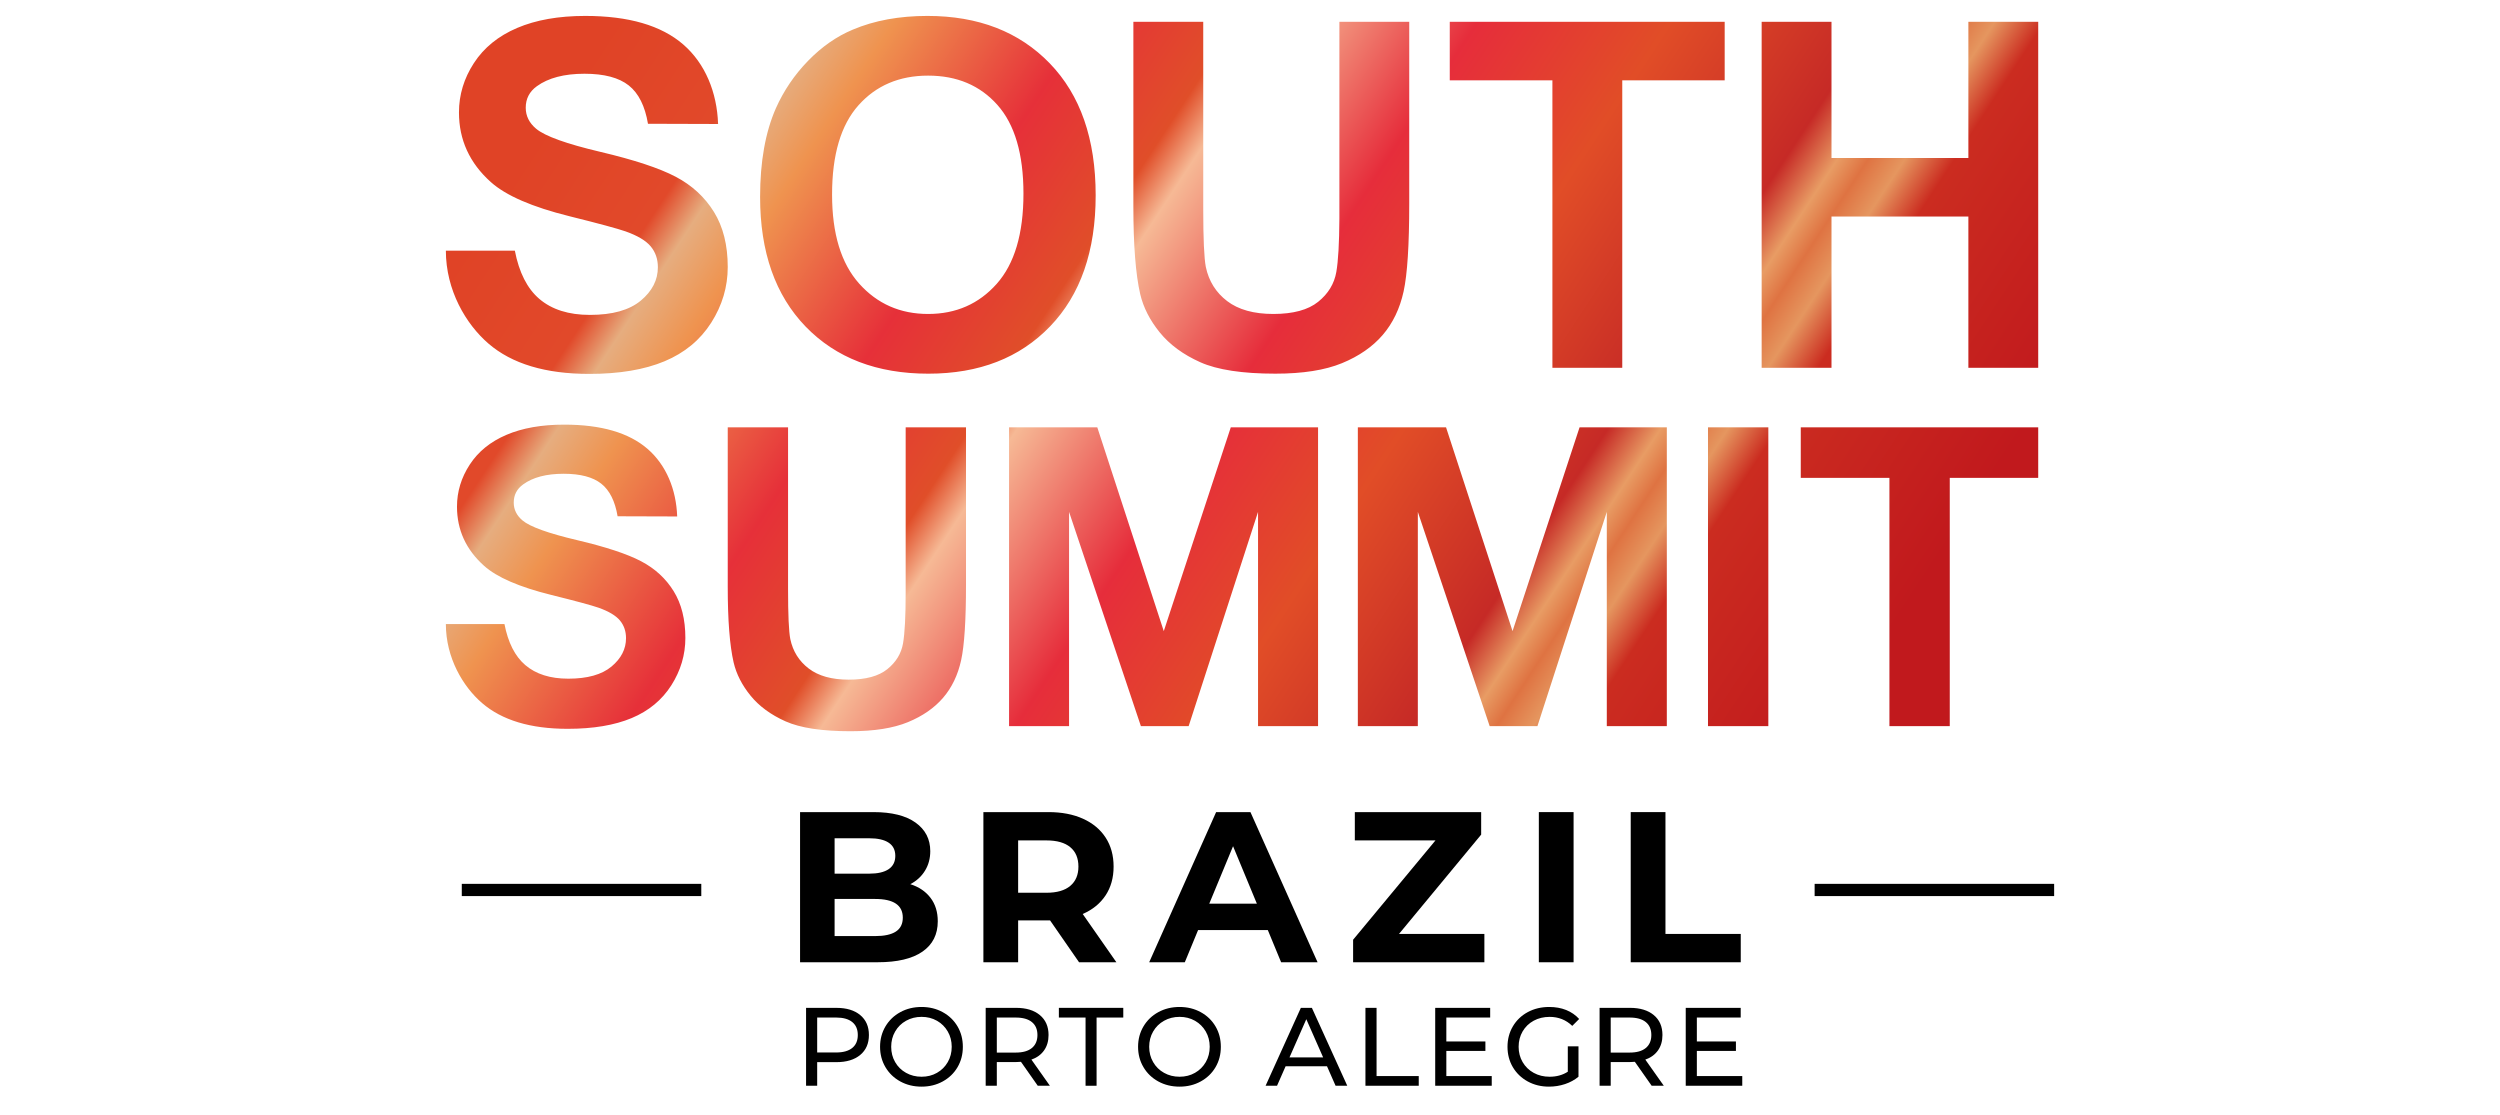 <?xml version="1.0" encoding="UTF-8"?> <svg xmlns="http://www.w3.org/2000/svg" xmlns:xlink="http://www.w3.org/1999/xlink" width="157px" height="70px" viewBox="0 0 157 70" version="1.1"><title>south-summit-2022</title><defs><linearGradient x1="0%" y1="36.132%" x2="97.051%" y2="64.504%" id="linearGradient-1"><stop stop-color="#E04326" offset="0%"></stop><stop stop-color="#E1492A" offset="10.14%"></stop><stop stop-color="#E6AD7F" offset="12.822%"></stop><stop stop-color="#EF934F" offset="16.984%"></stop><stop stop-color="#E63039" offset="28.39%"></stop><stop stop-color="#E04E29" offset="37.287%"></stop><stop stop-color="#F6B995" offset="40.114%"></stop><stop stop-color="#E62D3B" offset="51.576%"></stop><stop stop-color="#E14D27" offset="63.007%"></stop><stop stop-color="#C62A26" offset="75.2%"></stop><stop stop-color="#E89C64" offset="78.316%"></stop><stop stop-color="#DF7342" offset="80.148%"></stop><stop stop-color="#E5965F" offset="82.328%"></stop><stop stop-color="#CB2C20" offset="85.292%"></stop><stop stop-color="#C1191D" offset="100%"></stop></linearGradient></defs><g id="south-summit-2022" stroke="none" stroke-width="1" fill="none" fill-rule="evenodd"><g id="Group" transform="translate(28, 1)"><g id="Group-6" fill="url(#linearGradient-1)"><path d="M14.305,36.125 C13.814,35.331 13.134,34.706 12.265,34.249 C11.396,33.791 10.055,33.348 8.241,32.92 C6.428,32.492 5.286,32.081 4.816,31.686 C4.447,31.375 4.262,31.002 4.262,30.565 C4.262,30.087 4.46,29.705 4.855,29.419 C5.467,28.974 6.315,28.752 7.398,28.752 C8.447,28.752 9.234,28.96 9.759,29.375 C10.284,29.791 10.626,30.473 10.785,31.422 L14.527,31.434 C14.468,29.738 13.839,28.207 12.668,27.191 C11.497,26.175 9.753,25.667 7.436,25.667 C6.017,25.667 4.806,25.881 3.803,26.309 C2.8,26.737 2.032,27.361 1.499,28.179 C0.965,28.998 0.699,29.877 0.699,30.817 C0.699,32.278 1.265,33.516 2.399,34.532 C3.205,35.254 4.607,35.862 6.605,36.358 C8.158,36.744 9.152,37.012 9.589,37.164 C10.227,37.391 10.674,37.657 10.93,37.964 C11.186,38.27 11.314,38.641 11.314,39.078 C11.314,39.758 11.01,40.352 10.401,40.86 C9.793,41.367 8.888,41.621 7.688,41.621 C6.554,41.621 5.654,41.336 4.986,40.765 C4.339,40.212 3.905,39.352 3.68,38.191 L1.42409387e-13,38.191 C1.42409387e-13,40.307 1.073,42.117 2.273,43.151 C3.524,44.23 5.316,44.77 7.65,44.77 C9.253,44.77 10.592,44.545 11.667,44.096 C12.741,43.647 13.572,42.96 14.16,42.037 C14.747,41.113 15.041,40.123 15.041,39.065 C15.041,37.898 14.796,36.918 14.305,36.125 L14.305,36.125 Z M17.702,15.768 C17.702,17.013 17.356,18.179 16.664,19.266 C15.973,20.352 14.995,21.16 13.73,21.689 C12.466,22.217 10.89,22.481 9.003,22.481 C6.256,22.481 4.147,21.847 2.675,20.577 C1.263,19.36 1.42409387e-13,17.23 1.42409387e-13,14.74 L4.332,14.74 C4.596,16.106 5.107,17.117 5.868,17.769 C6.654,18.441 7.714,18.776 9.047,18.776 C10.46,18.776 11.525,18.477 12.241,17.88 C12.957,17.282 13.315,16.583 13.315,15.783 C13.315,15.269 13.164,14.832 12.863,14.471 C12.562,14.111 12.036,13.797 11.285,13.531 C10.771,13.353 9.601,13.036 7.773,12.582 C5.422,11.999 3.771,11.283 2.823,10.433 C1.489,9.238 0.823,7.78 0.823,6.061 C0.823,4.955 1.136,3.92 1.764,2.957 C2.391,1.993 3.295,1.26 4.475,0.756 C5.656,0.252 7.081,0 8.751,0 C11.478,0 13.53,0.598 14.909,1.794 C16.287,2.989 17.027,4.792 17.096,6.787 L12.693,6.773 C12.505,5.657 12.103,4.853 11.485,4.365 C10.868,3.876 9.941,3.631 8.706,3.631 C7.432,3.631 6.434,3.893 5.713,4.416 C5.248,4.752 5.016,5.202 5.016,5.765 C5.016,6.279 5.233,6.719 5.668,7.084 C6.222,7.549 7.565,8.032 9.699,8.536 C11.833,9.04 13.411,9.561 14.434,10.1 C15.457,10.638 16.257,11.374 16.835,12.308 C17.413,13.241 17.702,14.395 17.702,15.768 L17.702,15.768 Z M17.702,25.835 L21.49,25.835 L21.49,35.999 C21.49,37.612 21.537,38.657 21.631,39.135 C21.793,39.903 22.179,40.519 22.79,40.985 C23.4,41.45 24.234,41.682 25.292,41.682 C26.368,41.682 27.178,41.463 27.724,41.023 C28.27,40.584 28.599,40.044 28.71,39.404 C28.821,38.764 28.876,37.701 28.876,36.216 L28.876,25.835 L32.665,25.835 L32.665,35.692 C32.665,37.945 32.563,39.536 32.358,40.466 C32.153,41.396 31.776,42.181 31.225,42.822 C30.675,43.461 29.939,43.972 29.017,44.351 C28.095,44.731 26.892,44.921 25.407,44.921 C23.615,44.921 22.256,44.714 21.33,44.3 C20.404,43.886 19.673,43.349 19.135,42.687 C18.598,42.026 18.243,41.332 18.073,40.607 C17.825,39.532 17.702,37.945 17.702,35.845 L17.702,25.835 Z M90.656,44.601 L90.656,29.01 L85.088,29.01 L85.088,25.835 L100,25.835 L100,29.01 L94.445,29.01 L94.445,44.601 L90.656,44.601 Z M79.262,44.601 L83.051,44.601 L83.051,25.835 L79.262,25.835 L79.262,44.601 Z M82.632,22.096 L82.632,0.371 L87.018,0.371 L87.018,8.921 L95.614,8.921 L95.614,0.371 L100,0.371 L100,22.096 L95.614,22.096 L95.614,12.597 L87.018,12.597 L87.018,22.096 L82.632,22.096 Z M35.369,44.601 L35.369,25.835 L40.909,25.835 L45.085,38.636 L49.294,25.835 L54.774,25.835 L54.774,44.601 L51.005,44.601 L51.005,31.146 L46.647,44.601 L43.648,44.601 L39.137,31.146 L39.137,44.601 L35.369,44.601 Z M57.272,44.601 L57.272,25.835 L62.811,25.835 L66.988,38.636 L71.197,25.835 L76.676,25.835 L76.676,44.601 L72.907,44.601 L72.907,31.146 L68.55,44.601 L65.551,44.601 L61.04,31.146 L61.04,44.601 L57.272,44.601 Z M69.491,22.096 L69.491,4.046 L63.045,4.046 L63.045,0.371 L80.31,0.371 L80.31,4.046 L73.878,4.046 L73.878,22.096 L69.491,22.096 Z M47.563,0.371 L47.563,12.137 C47.563,14.004 47.618,15.215 47.726,15.768 C47.914,16.658 48.361,17.371 49.067,17.91 C49.774,18.448 50.739,18.717 51.965,18.717 C53.209,18.717 54.148,18.463 54.78,17.954 C55.412,17.445 55.793,16.82 55.921,16.08 C56.041,15.388 56.105,14.27 56.113,12.726 L56.114,0.371 L60.5,0.371 L60.5,11.782 C60.5,14.39 60.382,16.233 60.145,17.309 C59.907,18.386 59.47,19.295 58.833,20.036 C58.196,20.777 57.344,21.368 56.277,21.807 C55.21,22.246 53.817,22.466 52.098,22.466 C50.023,22.466 48.45,22.227 47.378,21.748 C46.306,21.269 45.459,20.646 44.836,19.881 C44.214,19.115 43.804,18.312 43.606,17.473 C43.319,16.228 43.176,14.39 43.176,11.959 L43.176,0.371 L47.563,0.371 Z M30.241,0 C33.442,0 36.003,0.993 37.925,2.979 C39.846,4.965 40.808,7.726 40.808,11.263 C40.808,14.771 39.854,17.514 37.947,19.495 C36.04,21.476 33.491,22.467 30.3,22.467 C27.07,22.467 24.501,21.481 22.594,19.51 C20.688,17.539 19.734,14.825 19.734,11.367 C19.734,9.154 20.065,7.296 20.727,5.795 C21.221,4.688 21.895,3.695 22.75,2.816 C23.605,1.937 24.541,1.284 25.558,0.86 C26.912,0.287 28.473,0 30.241,0 Z M30.285,3.749 C28.478,3.749 27.02,4.37 25.914,5.609 C24.807,6.849 24.254,8.719 24.254,11.219 C24.254,13.678 24.822,15.543 25.958,16.813 C27.094,18.083 28.537,18.717 30.285,18.717 C32.034,18.717 33.47,18.087 34.591,16.828 C35.712,15.568 36.273,13.678 36.273,11.159 C36.273,8.669 35.727,6.812 34.635,5.587 C33.544,4.362 32.094,3.749 30.285,3.749 Z" id="Fill-3"></path></g><g id="Group-37" transform="translate(1, 50)" fill="#000000"><path d="M24.521,14.812 C24.753,14.624 24.87,14.353 24.87,13.998 C24.87,13.644 24.753,13.373 24.521,13.185 C24.288,12.996 23.95,12.901 23.507,12.901 L22.319,12.901 L22.319,15.096 L23.507,15.096 C23.95,15.096 24.288,15.001 24.521,14.812 M25.023,12.748 C25.387,13.051 25.568,13.467 25.568,13.998 C25.568,14.53 25.387,14.946 25.023,15.249 C24.66,15.552 24.162,15.703 23.528,15.703 L22.319,15.703 L22.319,17.185 L21.621,17.185 L21.621,12.294 L23.528,12.294 C24.162,12.294 24.66,12.445 25.023,12.748" id="Fill-1"></path><path d="M29.842,16.374 C30.128,16.212 30.355,15.987 30.52,15.7 C30.685,15.414 30.768,15.094 30.768,14.739 C30.768,14.385 30.685,14.065 30.52,13.779 C30.355,13.492 30.128,13.267 29.842,13.104 C29.556,12.941 29.233,12.859 28.875,12.859 C28.516,12.859 28.191,12.941 27.899,13.104 C27.608,13.267 27.379,13.492 27.215,13.779 C27.049,14.065 26.967,14.385 26.967,14.739 C26.967,15.094 27.049,15.414 27.215,15.7 C27.379,15.987 27.608,16.212 27.899,16.374 C28.191,16.538 28.516,16.619 28.875,16.619 C29.233,16.619 29.556,16.538 29.842,16.374 M27.54,16.916 C27.143,16.699 26.833,16.401 26.606,16.018 C26.381,15.636 26.268,15.21 26.268,14.739 C26.268,14.269 26.381,13.843 26.606,13.46 C26.833,13.078 27.143,12.779 27.54,12.563 C27.935,12.346 28.38,12.238 28.875,12.238 C29.363,12.238 29.806,12.346 30.202,12.563 C30.598,12.779 30.908,13.078 31.132,13.457 C31.355,13.837 31.467,14.264 31.467,14.739 C31.467,15.214 31.355,15.642 31.132,16.022 C30.908,16.401 30.598,16.699 30.202,16.916 C29.806,17.133 29.363,17.241 28.875,17.241 C28.38,17.241 27.935,17.133 27.54,16.916" id="Fill-3"></path><path d="M35.801,14.816 C36.033,14.625 36.151,14.353 36.151,13.999 C36.151,13.644 36.033,13.373 35.801,13.185 C35.568,12.996 35.23,12.902 34.787,12.902 L33.6,12.902 L33.6,15.102 L34.787,15.102 C35.23,15.102 35.568,15.007 35.801,14.816 L35.801,14.816 Z M36.171,17.185 L35.116,15.682 C34.986,15.692 34.882,15.697 34.808,15.697 L33.6,15.697 L33.6,17.185 L32.901,17.185 L32.901,12.293 L34.808,12.293 C35.442,12.293 35.94,12.445 36.303,12.747 C36.667,13.05 36.849,13.467 36.849,13.999 C36.849,14.376 36.756,14.698 36.569,14.963 C36.383,15.229 36.118,15.422 35.773,15.543 L36.933,17.185 L36.171,17.185 Z" id="Fill-5"></path><polygon id="Fill-7" points="39.173 12.902 37.497 12.902 37.497 12.293 41.542 12.293 41.542 12.902 39.865 12.902 39.865 17.185 39.173 17.185"></polygon><path d="M46.045,16.374 C46.331,16.212 46.557,15.987 46.723,15.7 C46.887,15.414 46.97,15.094 46.97,14.739 C46.97,14.385 46.887,14.065 46.723,13.779 C46.557,13.492 46.331,13.267 46.045,13.104 C45.759,12.941 45.436,12.859 45.077,12.859 C44.718,12.859 44.393,12.941 44.102,13.104 C43.81,13.267 43.582,13.492 43.417,13.779 C43.252,14.065 43.169,14.385 43.169,14.739 C43.169,15.094 43.252,15.414 43.417,15.7 C43.582,15.987 43.81,16.212 44.102,16.374 C44.393,16.538 44.718,16.619 45.077,16.619 C45.436,16.619 45.759,16.538 46.045,16.374 M43.742,16.916 C43.346,16.699 43.035,16.401 42.809,16.018 C42.583,15.636 42.471,15.21 42.471,14.739 C42.471,14.269 42.583,13.843 42.809,13.46 C43.035,13.078 43.346,12.779 43.742,12.563 C44.138,12.346 44.583,12.238 45.077,12.238 C45.566,12.238 46.008,12.346 46.404,12.563 C46.801,12.779 47.11,13.078 47.334,13.457 C47.558,13.837 47.669,14.264 47.669,14.739 C47.669,15.214 47.558,15.642 47.334,16.022 C47.11,16.401 46.801,16.699 46.404,16.916 C46.008,17.133 45.566,17.241 45.077,17.241 C44.583,17.241 44.138,17.133 43.742,16.916" id="Fill-9"></path><path d="M54.092,15.403 L53.036,13.006 L51.981,15.403 L54.092,15.403 Z M54.336,15.962 L51.736,15.962 L51.198,17.185 L50.479,17.185 L52.694,12.293 L53.386,12.293 L55.608,17.185 L54.874,17.185 L54.336,15.962 Z" id="Fill-11"></path><polygon id="Fill-13" points="56.75 12.293 57.448 12.293 57.448 16.577 60.097 16.577 60.097 17.185 56.75 17.185"></polygon><polygon id="Fill-15" points="64.681 16.577 64.681 17.185 61.131 17.185 61.131 12.294 64.583 12.294 64.583 12.901 61.83 12.901 61.83 14.404 64.283 14.404 64.283 14.998 61.83 14.998 61.83 16.577"></polygon><path d="M69.458,14.711 L70.129,14.711 L70.129,16.619 C69.887,16.819 69.605,16.973 69.284,17.08 C68.962,17.187 68.627,17.241 68.277,17.241 C67.783,17.241 67.339,17.133 66.942,16.916 C66.546,16.699 66.235,16.401 66.009,16.022 C65.784,15.642 65.671,15.214 65.671,14.739 C65.671,14.264 65.784,13.836 66.009,13.454 C66.235,13.072 66.548,12.773 66.946,12.559 C67.344,12.345 67.793,12.238 68.291,12.238 C68.682,12.238 69.037,12.301 69.357,12.429 C69.676,12.558 69.948,12.745 70.171,12.992 L69.738,13.426 C69.346,13.048 68.873,12.86 68.319,12.86 C67.946,12.86 67.612,12.94 67.316,13.1 C67.02,13.261 66.789,13.485 66.621,13.771 C66.454,14.058 66.37,14.381 66.37,14.739 C66.37,15.094 66.454,15.414 66.621,15.7 C66.789,15.987 67.02,16.212 67.316,16.375 C67.612,16.538 67.944,16.619 68.313,16.619 C68.75,16.619 69.132,16.515 69.458,16.304 L69.458,14.711 Z" id="Fill-17"></path><path d="M74.354,14.816 C74.587,14.625 74.704,14.353 74.704,13.999 C74.704,13.644 74.587,13.373 74.354,13.185 C74.121,12.996 73.784,12.902 73.341,12.902 L72.153,12.902 L72.153,15.102 L73.341,15.102 C73.784,15.102 74.121,15.007 74.354,14.816 L74.354,14.816 Z M74.724,17.185 L73.669,15.682 C73.539,15.692 73.436,15.697 73.362,15.697 L72.153,15.697 L72.153,17.185 L71.454,17.185 L71.454,12.293 L73.362,12.293 C73.995,12.293 74.494,12.445 74.857,12.747 C75.221,13.05 75.402,13.467 75.402,13.999 C75.402,14.376 75.309,14.698 75.123,14.963 C74.937,15.229 74.671,15.422 74.326,15.543 L75.487,17.185 L74.724,17.185 Z" id="Fill-19"></path><polygon id="Fill-21" points="80.414 16.577 80.414 17.185 76.864 17.185 76.864 12.294 80.316 12.294 80.316 12.901 77.562 12.901 77.562 14.404 80.016 14.404 80.016 14.998 77.562 14.998 77.562 16.577"></polygon><path d="M27.259,7.503 C27.55,7.314 27.696,7.023 27.696,6.628 C27.696,5.847 27.118,5.455 25.959,5.455 L23.413,5.455 L23.413,7.786 L25.959,7.786 C26.533,7.786 26.967,7.692 27.259,7.503 L27.259,7.503 Z M23.413,1.643 L23.413,3.866 L25.582,3.866 C26.121,3.866 26.529,3.772 26.807,3.584 C27.085,3.395 27.225,3.116 27.225,2.748 C27.225,2.38 27.085,2.103 26.807,1.92 C26.529,1.735 26.121,1.643 25.582,1.643 L23.413,1.643 Z M29.434,5.381 C29.74,5.781 29.892,6.273 29.892,6.856 C29.892,7.683 29.572,8.319 28.929,8.763 C28.287,9.208 27.351,9.429 26.121,9.429 L21.244,9.429 L21.244,0 L25.852,0 C27.001,0 27.883,0.22 28.498,0.66 C29.113,1.1 29.421,1.697 29.421,2.452 C29.421,2.91 29.311,3.318 29.091,3.677 C28.871,4.037 28.563,4.32 28.168,4.526 C28.707,4.697 29.129,4.982 29.434,5.381 L29.434,5.381 Z" id="Fill-23"></path><path d="M38.212,2.203 C37.871,1.919 37.372,1.778 36.717,1.778 L34.939,1.778 L34.939,5.065 L36.717,5.065 C37.372,5.065 37.871,4.922 38.212,4.634 C38.554,4.347 38.725,3.942 38.725,3.422 C38.725,2.892 38.554,2.485 38.212,2.203 L38.212,2.203 Z M38.765,9.43 L36.946,6.803 L36.838,6.803 L34.939,6.803 L34.939,9.43 L32.757,9.43 L32.757,0 L36.838,0 C37.674,0 38.399,0.139 39.014,0.417 C39.629,0.696 40.103,1.091 40.435,1.603 C40.767,2.115 40.934,2.721 40.934,3.422 C40.934,4.122 40.765,4.726 40.428,5.233 C40.092,5.741 39.613,6.129 38.994,6.399 L41.109,9.43 L38.765,9.43 Z" id="Fill-25"></path><path d="M49.932,5.752 L48.436,2.142 L46.941,5.752 L49.932,5.752 Z M50.619,7.409 L46.24,7.409 L45.406,9.43 L43.169,9.43 L47.373,0 L49.528,0 L53.744,9.43 L51.454,9.43 L50.619,7.409 Z" id="Fill-28"></path><polygon id="Fill-30" points="64.219 7.651 64.219 9.43 55.975 9.43 55.975 8.015 61.148 1.778 56.083 1.778 56.083 0 64.017 0 64.017 1.414 58.857 7.651"></polygon><polygon id="Fill-32" points="67.639 9.43 69.821 9.43 69.821 6.69909026e-05 67.639 6.69909026e-05"></polygon><polygon id="Fill-34" points="73.409 6.69909026e-05 75.591 6.69909026e-05 75.591 7.651 80.319 7.651 80.319 9.43 73.409 9.43"></polygon><polygon id="Fill-35" points="0 5.274 15.041 5.274 15.041 4.506 0 4.506"></polygon><polygon id="Fill-36" points="84.959 5.274 100 5.274 100 4.506 84.959 4.506"></polygon></g></g></g></svg> 